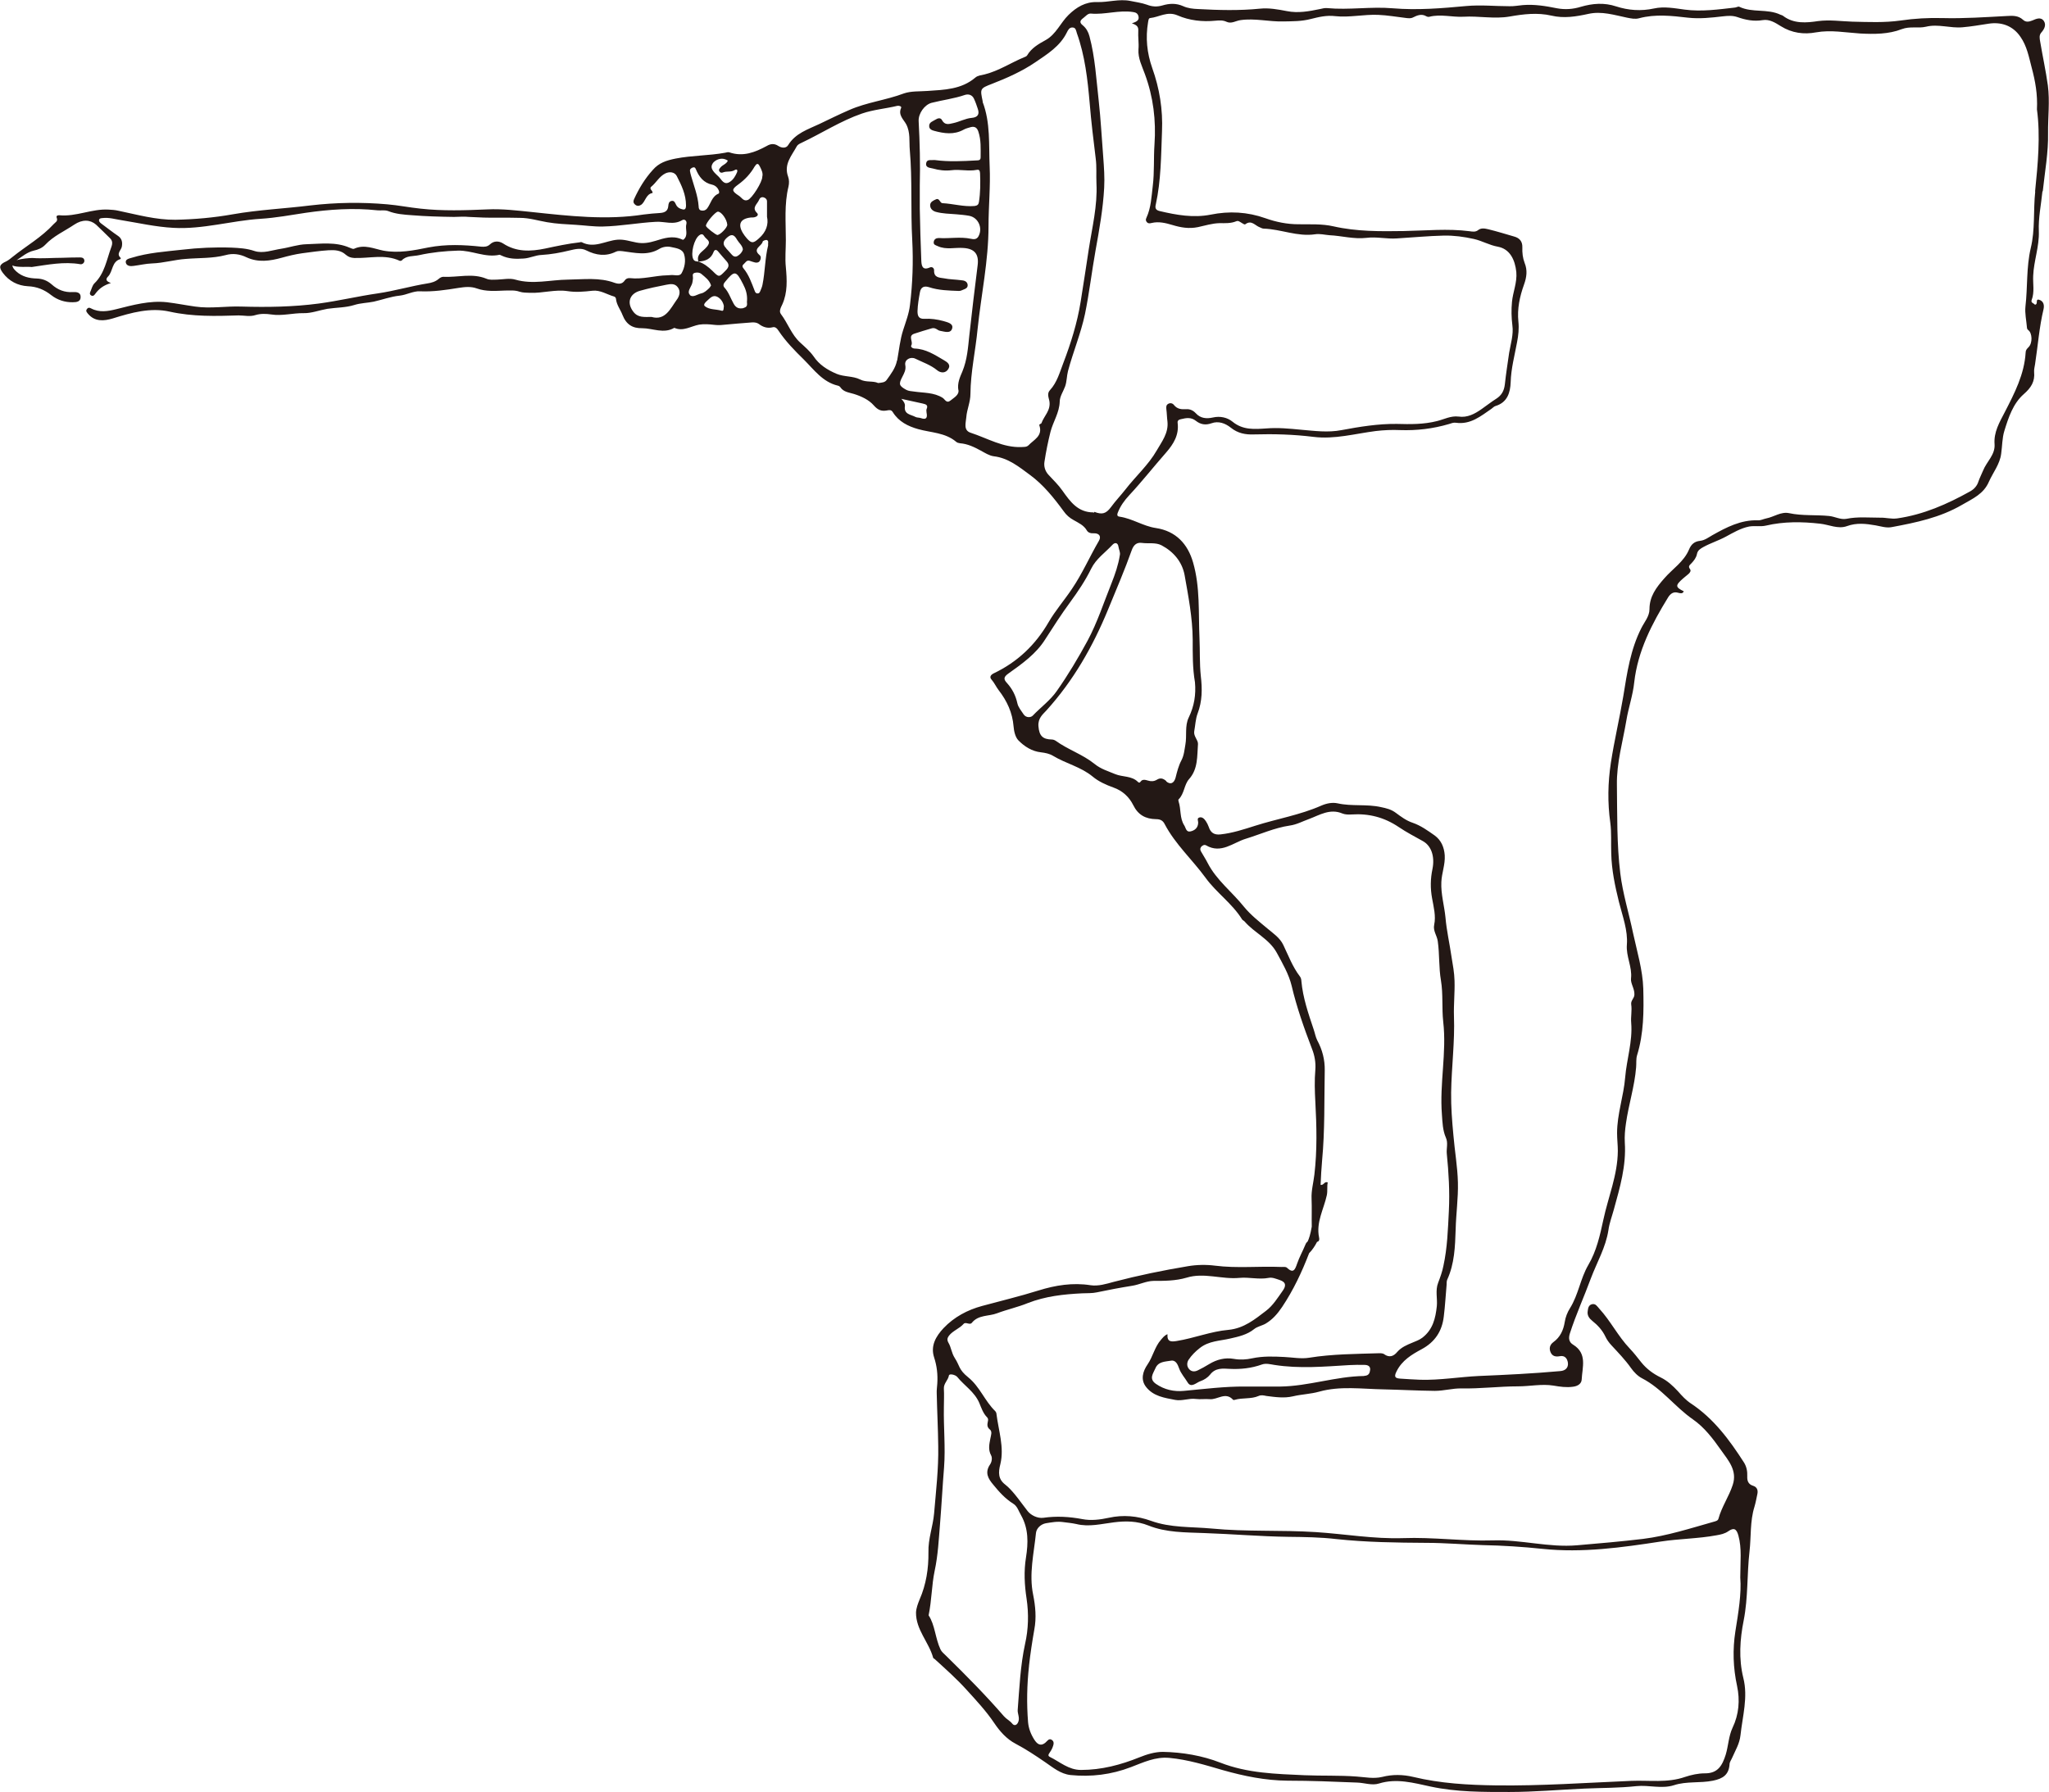 <?xml version="1.0" encoding="UTF-8"?>
<svg id="_レイヤー_2" data-name="レイヤー_2" xmlns="http://www.w3.org/2000/svg" viewBox="0 0 108.78 95.15">
  <defs>
    <style>
      .cls-1 {
        fill: #231815;
        fill-rule: evenodd;
      }
    </style>
  </defs>
  <g id="_レイヤー_1-2" data-name="レイヤー_1">
    <path class="cls-1" d="M108.45,10.15c.11-1.03.3-2.06.28-3.08-.01-.84.1-1.68-.01-2.53-.11-.79-.28-1.56-.41-2.34-.03-.17-.06-.33.06-.47.17-.19.27-.41.14-.61-.16-.24-.41-.12-.62-.03-.18.07-.34.1-.49-.04-.25-.23-.55-.22-.86-.2-1.14.06-2.27.14-3.41.11-.74-.02-1.49.02-2.23.13-.85.12-1.71.08-2.57.06-.6-.02-1.19-.11-1.81-.03-.6.09-1.29.16-1.86-.28-.04-.03-.09-.04-.14-.06-.69-.33-1.49-.09-2.18-.42-.05-.03-.15.03-.22.04-.89.1-1.78.23-2.68.11-.53-.07-1.09-.18-1.63-.06-.69.15-1.36.1-2.01-.11-.63-.21-1.25-.16-1.87.02-.42.13-.84.16-1.27.08-.59-.12-1.2-.22-1.81-.17-.24.02-.48.07-.72.06-.76,0-1.51-.08-2.29-.01-1.29.12-2.59.23-3.9.12-1.16-.1-2.32.1-3.49-.01-.12-.01-.25.02-.37.05-.58.12-1.16.23-1.76.11-.47-.09-.95-.18-1.43-.13-1.1.11-2.2.08-3.29.02-.26-.01-.54-.04-.78-.15-.38-.17-.74-.15-1.11-.04-.28.08-.54.07-.82-.04-.28-.1-.59-.14-.88-.2-.6-.12-1.18.08-1.77.06-.61-.02-1.09.27-1.51.68-.43.42-.66,1.03-1.22,1.34-.38.21-.75.42-.98.81-.03.05-.1.08-.16.1-.7.29-1.34.72-2.09.91-.17.04-.38.06-.5.17-.74.63-1.65.65-2.55.71-.42.03-.86,0-1.24.13-.95.36-1.97.47-2.9.88-.53.23-1.06.49-1.58.74-.61.29-1.28.49-1.67,1.13-.11.18-.35.15-.52.04-.21-.14-.41-.12-.61,0-.63.34-1.26.59-1.99.34-.06-.02-.15,0-.22.02-.87.16-1.76.14-2.63.31-.5.1-.89.23-1.21.6-.42.46-.74.99-1,1.56-.05.11-.04.2.05.28.1.09.21.09.32.02.24-.16.25-.56.6-.63.04,0,0-.09-.03-.13-.06-.06-.1-.14-.03-.2.27-.22.43-.55.75-.71.23-.11.49-.08.61.14.25.49.49.98.49,1.56,0,.27-.13.23-.28.18-.11-.04-.2-.11-.25-.22-.05-.1-.09-.23-.24-.2-.14.03-.16.15-.17.26-.02.28-.19.36-.43.38-.29.02-.58.04-.87.08-1.99.31-3.96.08-5.94-.13-.79-.08-1.58-.18-2.38-.14-1.17.05-2.36.09-3.53-.04-.59-.06-1.18-.18-1.77-.23-1.36-.12-2.72-.1-4.09.06-1.37.17-2.75.23-4.11.47-1.01.18-2.03.27-3.05.29-1.03.01-2.02-.27-3.03-.48-.17-.04-.34-.05-.52-.06-.89-.05-1.72.39-2.62.3-.07,0-.17.02-.13.13.08.19-.07.24-.16.34-.64.7-1.46,1.16-2.18,1.74-.11.09-.22.18-.34.24-.36.16-.41.3-.18.61.33.44.79.68,1.33.71.48.02.87.18,1.25.48.32.25.72.38,1.14.37.2,0,.42-.03.41-.29,0-.23-.21-.26-.4-.25-.45.03-.82-.12-1.14-.41-.23-.2-.48-.3-.79-.31-.39-.01-.77-.09-1.09-.38-.13-.12-.2-.22-.2-.32.19.13.89.06,1.02.09.85-.12,1.71-.3,2.58-.15.09.02.21-.05.22-.17,0-.15-.11-.19-.23-.19-.32,0-.63.01-.95.02-.53,0-1.06.05-1.58.01-.15,0-.57.03-.84.12.29-.19.56-.43.91-.51.23-.05.45-.14.61-.31.44-.47,1.02-.72,1.54-1.07.43-.29.85-.27,1.16,0,.25.23.48.47.73.71.15.14.15.29.08.48-.25.67-.35,1.4-.9,1.93-.1.1-.14.27-.2.41-.04.08-.07.17.03.23.11.06.17-.02.22-.09.19-.26.43-.45.83-.57-.26-.09-.3-.2-.15-.35.26-.27.19-.79.65-.92.01,0,.03-.05.02-.06-.26-.23.03-.41.06-.61.04-.23,0-.42-.2-.56-.31-.21-.61-.45-.91-.67-.06-.05-.12-.11-.1-.19.03-.09.12-.08.19-.09.34-.04.65.06.98.11.92.15,1.84.36,2.77.41,1.56.09,3.08-.38,4.63-.48.81-.05,1.61-.2,2.41-.32,1.25-.18,2.53-.27,3.8-.13.19.02.38-.03.57.04.4.16.84.19,1.26.22.74.06,1.49.08,2.23.09.26,0,.53-.03.79,0,.53.03,1.05.05,1.58.04.38,0,.76,0,1.13.01.5,0,.97.15,1.44.23.51.09,1.03.11,1.53.14.48.03.95.1,1.43.09.95-.02,1.88-.2,2.82-.25.46-.03.94.19,1.4-.09.13-.08.26.05.22.2-.08.28.13.61-.16.84-.02.01-.07-.01-.11-.03-.47-.2-.92-.05-1.37.09-.33.1-.65.16-1.01.09-.33-.06-.66-.18-1.01-.15-.63.05-1.24.48-1.9.13-.03-.01-.07,0-.11.01-.62.07-1.22.2-1.83.33-.77.16-1.53.19-2.23-.27-.22-.14-.49-.15-.7.05-.14.13-.29.13-.46.12-.93-.1-1.86-.14-2.8.04-.79.16-1.58.32-2.4.17-.5-.1-1.01-.35-1.55-.1-.06.03-.17-.03-.25-.06-.74-.32-1.52-.2-2.28-.18-.45.01-.89.17-1.34.24-.47.07-.96.27-1.42.12-.41-.14-.81-.16-1.22-.18-.88-.03-1.76.01-2.61.11-.9.1-1.82.16-2.69.43-.14.04-.35.08-.31.26.04.18.25.2.42.17.32-.04.65-.12.97-.13.61-.02,1.2-.2,1.8-.24.7-.06,1.41-.02,2.1-.2.39-.11.76-.06,1.13.12.61.28,1.23.19,1.85.02.36-.1.73-.19,1.09-.24.46-.06.93-.13,1.4-.16.34-.02.66,0,.92.24.13.11.26.16.44.17.81.03,1.63-.22,2.42.15.03.01.09,0,.11-.02.25-.27.61-.21.92-.28.68-.15,1.36-.22,2.06-.24.75-.02,1.45.39,2.21.22.03,0,.07.03.1.04.38.18.76.19,1.18.16.33-.02.63-.18.95-.19.51-.03,1-.12,1.49-.24.29-.07.61-.15.89,0,.52.26,1.03.33,1.56.07.12-.06.23-.04.36-.03.65.08,1.31.26,1.95-.12.18-.11.42-.15.63-.1.27.06.6.09.69.39.1.33.03.7-.13.99-.11.21-.4.08-.6.11-.05,0-.1.01-.15.01-.67.01-1.32.23-2,.15-.11-.01-.21.03-.27.12-.14.21-.33.2-.54.13-.81-.3-1.66-.18-2.49-.17-.93.01-1.84.27-2.78,0-.3-.09-.65-.01-.98,0-.19,0-.38.03-.56-.05-.75-.31-1.53-.06-2.29-.1-.08,0-.17.05-.24.11-.17.15-.39.21-.59.24-.88.14-1.75.4-2.64.53-1.05.15-2.09.4-3.14.54-1.36.18-2.73.2-4.1.16-.82-.03-1.64.12-2.46,0-.5-.07-1-.17-1.5-.23-.92-.1-1.81.15-2.69.37-.44.11-.89.19-1.33-.04-.09-.05-.16-.06-.23.04-.07.1,0,.16.05.23.37.45.86.4,1.33.26.99-.31,2-.59,3.02-.36,1.22.27,2.43.24,3.66.2.3,0,.6.08.9-.02.27-.08.56-.07.83-.03.58.09,1.15-.08,1.73-.07.4.01.84-.16,1.25-.23.47-.07.97-.06,1.42-.2.34-.11.7-.11,1.04-.18.45-.1.9-.27,1.38-.32.37-.04.72-.25,1.08-.23.69.03,1.36-.07,2.04-.18.33-.05.65-.09.98.03.48.17.98.13,1.47.11.27,0,.54-.03.79.06.19.06.37.05.55.06.67.03,1.33-.19,2-.09.44.07.88.03,1.32-.02.42-.05.77.2,1.16.31.04.01.09.07.09.11.03.33.24.58.35.87.2.51.54.71,1.04.7.57,0,1.14.31,1.71-.02.47.21.88-.09,1.32-.17.26-.04.53-.02.79.01.17.02.33.02.49,0,.52-.05,1.03-.09,1.55-.13.11,0,.23.01.33.08.22.17.46.25.74.18.14-.04.24.07.31.18.38.57.86,1.06,1.35,1.54.54.54,1,1.19,1.8,1.38.05.01.1.04.13.08.17.26.46.28.72.36.39.12.8.31,1.06.61.21.24.4.32.68.27.12-.02.24-.06.33.09.31.5.81.75,1.35.9.68.19,1.43.18,2.01.67.05.05.14.07.21.08.4.03.75.2,1.1.39.22.12.45.27.69.3.77.09,1.35.57,1.92.99.71.52,1.27,1.22,1.79,1.93.14.2.31.35.53.47.26.15.54.27.7.55.07.12.21.16.37.15.28-.01.41.16.27.4-.49.84-.88,1.74-1.43,2.55-.4.6-.88,1.15-1.24,1.77-.7,1.21-1.66,2.12-2.92,2.72-.16.08-.23.2-.11.33.15.17.24.38.37.55.45.58.74,1.2.8,1.94.02.25.09.56.25.73.32.33.73.59,1.2.64.24.03.45.07.65.19.68.41,1.47.58,2.1,1.1.31.26.71.44,1.1.58.49.17.84.51,1.05.93.26.53.66.74,1.21.75.21,0,.36.06.46.26.56,1.07,1.47,1.89,2.17,2.85.57.79,1.41,1.36,1.94,2.21.03.05.1.07.14.12.52.6,1.3.92,1.7,1.65.31.57.64,1.14.79,1.75.27,1.15.66,2.25,1.08,3.35.14.35.21.73.18,1.12-.05.57-.03,1.14,0,1.7.07,1.29.1,2.58-.05,3.86-.05.43-.17.86-.15,1.28.02.5,0,1,.01,1.49-.07.41-.15.65-.22.79-.05.04-.09.09-.12.17-.14.34-.32.66-.44,1.01-.11.32-.2.53-.54.21-.06-.06-.19-.04-.3-.04-1.17-.05-2.35.08-3.52-.07-.47-.06-.97-.05-1.44.03-1.32.22-2.63.49-3.93.83-.4.11-.82.24-1.23.18-.95-.15-1.87,0-2.77.28-.99.31-2,.55-2.99.82-.78.21-1.49.59-2.05,1.18-.4.43-.7.93-.5,1.55.15.46.2.91.17,1.39-.01.18-.04.35-.03.53.02.94.07,1.87.08,2.81.02,1.19-.12,2.37-.22,3.56-.06.69-.32,1.34-.3,2.06.01.86-.12,1.71-.47,2.51-.09.22-.18.46-.19.69-.01.91.68,1.57.91,2.4,0,.03.06.05.08.07.58.53,1.18,1.06,1.7,1.64.51.56,1.04,1.13,1.47,1.77.29.43.65.84,1.13,1.09.55.29,1.06.63,1.57.98.41.28.81.62,1.34.68,1.1.11,2.17-.02,3.21-.42.66-.25,1.29-.56,2.04-.49.98.09,1.91.38,2.84.65,1.13.32,2.26.55,3.44.56,1.23,0,2.45.05,3.68.1.39.01.8.17,1.17.05.94-.29,1.84-.03,2.73.16,1.39.3,2.8.29,4.19.29,1.32,0,2.65-.12,3.98-.18.92-.04,1.84-.03,2.76-.13.67-.07,1.34.16,2-.05.67-.22,1.38-.1,2.07-.24.54-.11.84-.32.88-.87,0-.12.09-.23.14-.35.17-.39.39-.74.44-1.19.11-1.02.41-2.03.15-3.05-.25-1.02-.18-2.05.02-3.05.24-1.22.17-2.45.31-3.67.09-.78.02-1.59.26-2.36.07-.23.11-.47.16-.7.04-.21-.04-.36-.23-.42-.26-.08-.32-.27-.31-.5.01-.26-.03-.5-.17-.73-.77-1.2-1.61-2.34-2.82-3.14-.26-.17-.48-.41-.69-.65-.27-.29-.56-.56-.91-.73-.41-.2-.76-.46-1.04-.81-.2-.25-.39-.5-.61-.73-.62-.65-1.02-1.47-1.62-2.12-.11-.12-.19-.28-.39-.23-.18.05-.2.21-.22.36-.04.23.08.39.24.52.29.23.54.5.7.84.08.17.19.32.32.46.36.39.73.77,1.04,1.21.15.21.35.42.58.54,1.05.54,1.75,1.52,2.7,2.18.62.43,1.07,1.03,1.5,1.64.39.55.87,1.08.62,1.84-.2.62-.59,1.17-.76,1.8-.03.11-.15.13-.25.16-1.24.35-2.47.75-3.75.91-1.17.14-2.34.24-3.51.34-1.5.13-2.96-.31-4.46-.26-1.59.05-3.18-.18-4.78-.12-1.55.05-3.08-.22-4.62-.32-1.85-.12-3.69-.01-5.54-.19-1.08-.1-2.17-.03-3.22-.41-.72-.26-1.47-.33-2.24-.16-.46.1-.94.16-1.4.07-.69-.13-1.37-.17-2.07-.07-.31.04-.65-.13-.83-.35-.23-.29-.45-.61-.69-.9-.16-.19-.31-.36-.5-.51-.38-.29-.38-.64-.26-1.1.21-.89-.1-1.77-.21-2.66,0-.05-.03-.1-.06-.14-.56-.54-.82-1.3-1.44-1.8-.52-.42-.44-.61-.71-1.02-.18-.28-.19-.57-.34-.82-.09-.16-.05-.26.03-.37.21-.27.55-.37.78-.63.11-.12.32.08.43-.05.35-.44.9-.34,1.34-.51.53-.2,1.12-.33,1.63-.54.95-.37,1.9-.47,2.89-.52.26-.01.55,0,.77-.05.62-.13,1.25-.25,1.88-.35.39-.06.74-.25,1.13-.26.59,0,1.18,0,1.76-.17.93-.29,1.87.1,2.81.01.51-.05,1.03.1,1.55,0,.2-.04.39.05.58.11.37.12.34.33.17.57-.27.38-.52.79-.89,1.07-.59.45-1.17.93-1.99,1.01-.93.08-1.82.44-2.74.59-.3.05-.53.06-.5-.36-.17.07-.25.19-.34.29-.34.38-.43.9-.72,1.32-.24.35-.39.8-.07,1.2.39.49.97.57,1.54.68.37.07.73-.1,1.1-.05.23.03.48-.01.72.01.42.05.85-.42,1.26.04.01.01.05,0,.07,0,.42-.13.87-.03,1.28-.21.13-.06.27-.03.41,0,.47.06.94.13,1.41.02.46-.11.94-.12,1.4-.25,1.11-.31,2.26-.14,3.4-.12.91.02,1.82.07,2.73.08.49,0,.95-.14,1.42-.13,1,.02,2-.11,3-.11.63,0,1.26-.14,1.88-.04.35.06.69.11,1.04.06.25-.03.45-.16.46-.38.03-.65.31-1.38-.45-1.85-.22-.13-.26-.33-.18-.59.32-1,.76-1.96,1.12-2.94.32-.85.79-1.64.93-2.56.05-.37.19-.73.29-1.1.32-1.16.66-2.31.58-3.54-.02-.34.01-.68.06-1.02.14-1,.46-1.97.54-2.98.02-.21-.01-.44.05-.64.36-1.16.36-2.36.33-3.54-.03-.99-.33-1.97-.54-2.94-.22-1.06-.55-2.11-.68-3.18-.19-1.55-.16-3.13-.18-4.7-.02-1.17.31-2.28.5-3.41.11-.68.35-1.35.42-2.04.19-1.67.94-3.11,1.8-4.51.12-.19.28-.32.54-.24.09.02.23.07.29-.08-.45-.22-.46-.31-.04-.68.1-.08.2-.16.29-.24.08-.07.15-.17.08-.26-.12-.16,0-.22.08-.31.13-.14.25-.29.29-.49.04-.2.18-.28.34-.37.38-.21.8-.34,1.19-.55.39-.21.79-.45,1.24-.54.3-.05.6.02.9-.05.94-.22,1.9-.21,2.87-.1.47.05.95.3,1.42.13.52-.19,1.01-.13,1.53-.04.28.05.57.15.86.09,1.28-.24,2.55-.5,3.72-1.18.59-.34,1.15-.58,1.43-1.23.22-.49.58-.93.65-1.48.06-.41.05-.83.17-1.22.22-.71.46-1.45,1.03-1.95.39-.34.6-.67.55-1.18-.01-.13.03-.28.05-.41.15-.97.22-1.96.45-2.92.05-.22,0-.43-.23-.5-.23-.07-.03.25-.23.26-.05-.08-.23-.09-.17-.25.16-.42.06-.85.08-1.28.03-.79.33-1.56.3-2.37-.03-.71.12-1.4.19-2.11ZM35.94,15.9c-.35.49-.62,1.14-1.35.93-.4,0-.72.05-.97-.28-.37-.49-.18-.96.36-1.11.46-.13.93-.23,1.4-.32.21-.04.44-.08.6.13.17.22.09.46-.03.64ZM40.72,10.69c0,.24,0,.48,0,.82.09.4-.04.81-.43,1.15-.29.26-.39.28-.64,0-.08-.09-.16-.2-.22-.3-.27-.46-.12-.75.43-.81.07,0,.15,0,.22-.02.11-.03.21-.12.11-.22-.3-.29.02-.47.11-.7.04-.1.12-.16.24-.13.1.03.18.1.18.22ZM37.58,13.04c-.1.13-.22.24-.35.35-.15.14-.22.3-.15.5,0,0,0,0,0,0,0,0,0,0,0,0,.36-.02.66-.13.8-.5.06-.16.16-.14.25-.03.15.17.29.35.44.51.16.18.13.32-.04.49-.36.37-.35.38-.71.02-.22-.21-.46-.4-.75-.49,0,0,0,0,0,0,0,0,0,0,0,0-.1-.01-.2-.01-.26-.12-.16-.29.04-1.09.32-1.28.11-.08.19-.06.25.04.08.16.38.25.2.5ZM37.48,11.99c-.02-.14.49-.74.63-.75.18-.01.48.4.5.69.01.15-.36.53-.52.55-.08,0-.59-.39-.61-.48ZM38.56,13.19c-.24-.23-.15-.42.07-.6.25-.21.38-.07.5.14.1.17.28.3.31.51-.04.16-.15.27-.28.35-.13.08-.24.02-.33-.09-.09-.1-.18-.21-.28-.31ZM40.07,8.84c.13-.23.21-.12.27,0,.09.18.18.36.13.54.01.28-.55,1.16-.77,1.24-.23.09-.33-.14-.48-.23-.38-.25-.39-.33-.03-.59.36-.26.66-.58.88-.97ZM37.83,8.68c.14-.19.48-.37.81-.15-.07.18-.27.22-.38.35-.06.07-.13.14-.06.23.05.08.13.07.2.04.19-.07.4,0,.59-.11.14-.09.19,0,.13.13-.08.18-.19.37-.36.48-.32.22-.45-.11-.6-.26-.19-.19-.52-.43-.32-.71ZM36.77,8.9c.09-.04.14,0,.17.08.17.41.41.73.88.83.16.04.31.17.36.37,0,.03,0,.09-.03.1-.36.15-.41.53-.61.79-.08.1-.18.13-.3.11-.13-.02-.15-.13-.15-.23-.04-.56-.25-1.08-.4-1.61-.02-.08-.05-.17-.06-.26-.01-.11.07-.15.15-.19ZM36.63,15.66c-.17-.17.04-.39.11-.59.03-.09.04-.2.05-.29.01-.1-.07-.24.09-.29.12-.03.25-.03.36.06.2.17.42.32.51.61-.04.05-.06.11-.11.15-.12.11-.24.23-.41.27-.2.04-.44.24-.6.09ZM38.31,16.5c-.3-.09-.64-.04-.89-.24-.1-.08.03-.21.11-.28.16-.14.31-.34.55-.22.19.1.31.28.35.49-.02.11.01.29-.12.25ZM39.48,16.36c-.24.05-.4,0-.53-.23-.16-.28-.26-.61-.49-.86-.09-.1-.05-.21.04-.31.5-.61.58-.6.95.13.14.27.23.53.21.88-.03.11.09.32-.18.38ZM40.78,13.03c-.17.68-.16,1.4-.3,2.09-.02.11-.07.22-.11.32-.03.07-.06.15-.16.14-.09,0-.12-.07-.15-.15-.16-.41-.3-.83-.59-1.18-.07-.08-.07-.16.02-.23.09-.08.15-.22.31-.17.1.03.19.07.29.09.1.02.21,0,.26-.11.05-.09.06-.21-.02-.28-.41-.34.12-.48.16-.72,0-.04.17-.11.23-.08.11.05.04.18.06.28ZM54.63,88.45c.07-.64.17-1.28.28-1.91.12-.63.06-1.25-.06-1.85-.23-1.11.04-2.2.15-3.29.03-.25.26-.46.52-.51.31-.05.62-.11.94-.06.23.03.45.05.68.1.68.17,1.34-.01,2-.09.63-.08,1.23-.07,1.83.17.95.38,1.95.36,2.95.4,1.49.05,2.98.18,4.47.2.86.01,1.71.02,2.56.12,1.59.17,3.18.19,4.77.2,1,0,2,.09,3,.12,1.06.02,2.12.09,3.18.2,2.11.22,4.19-.07,6.27-.39.98-.15,1.98-.15,2.95-.33.23-.04.44-.08.64-.22.29-.2.43-.13.53.23.19.69.1,1.38.1,2.23.07.86-.1,1.86-.26,2.86-.15.97-.12,1.93.09,2.9.16.75.1,1.51-.24,2.22-.21.45-.22.95-.36,1.42-.18.57-.41,1.01-1.12,1-.34,0-.71.08-1.04.19-.94.33-1.91.17-2.86.21-2.39.1-4.77.27-7.16.24-1.48-.02-2.96-.1-4.41-.45-.55-.13-1.1-.14-1.65,0-.46.11-.91.01-1.36-.02-.92-.07-1.85-.03-2.77-.07-1.51-.07-3.01-.1-4.47-.67-.95-.37-2-.55-3.04-.57-.43,0-.85.13-1.25.29-.99.4-2.01.67-3.1.67-.66,0-1.12-.43-1.65-.69-.12-.06-.08-.13-.02-.22.06-.08.11-.17.15-.26.05-.14.13-.31-.02-.42-.16-.12-.25.06-.35.14-.28.23-.46.04-.59-.16-.18-.28-.3-.59-.33-.92-.08-1-.06-2,.05-2.99ZM50.38,73.04c.02-.11.34-.04.44.08.38.47.91.78,1.17,1.38.1.24.2.55.41.76.08.08.06.16.04.25-.03.15-.04.28.11.4.14.11.06.31.03.47-.06.31-.13.6.04.91.07.14.03.35-.06.48-.29.43-.1.75.17,1.07.31.38.63.74,1.06,1.01.22.13.29.4.42.62.4.71.38,1.47.26,2.23-.12.74-.08,1.47.03,2.19.12.81.1,1.62-.08,2.41-.25,1.15-.3,2.33-.39,3.49-.02.2.11.4.04.62-.07.22-.23.25-.33.12-.13-.16-.31-.24-.44-.39-.97-1.12-2.01-2.17-3.07-3.21-.11-.11-.24-.21-.3-.34-.28-.6-.29-1.3-.63-1.81.17-.83.16-1.6.32-2.36.18-.83.22-1.7.29-2.55.08-.98.13-1.97.21-2.95.08-1.06-.03-2.12-.01-3.18,0-.33.02-.66,0-.99-.02-.29.23-.45.27-.72ZM47.62,19.15c-.08.4-.32.71-.55,1.03-.09.13-.26.14-.45.16-.28-.13-.63-.02-.96-.19-.38-.19-.84-.13-1.25-.3-.49-.21-.92-.48-1.22-.93-.2-.28-.46-.5-.71-.73-.46-.42-.65-1.02-1.02-1.51-.12-.15,0-.36.07-.51.29-.64.25-1.32.19-1.98-.05-.48,0-.96,0-1.44,0-.95-.09-1.9.14-2.84.04-.17.04-.37-.02-.53-.24-.66.19-1.11.46-1.61.04-.08.15-.14.24-.18,1.08-.51,2.09-1.17,3.22-1.56.61-.21,1.26-.26,1.88-.41.09-.02.24.03.2.11-.17.38.13.61.27.87.23.44.15.91.19,1.36.14,1.59.04,3.2.13,4.79.06,1.16.02,2.3-.12,3.44-.05.46-.22.89-.36,1.33-.17.52-.22,1.08-.32,1.62ZM49.19,21.91c.06.3-.03.39-.31.29-.1-.03-.21-.02-.28-.06-.24-.13-.62-.13-.56-.57.02-.14-.08-.28-.19-.39.38.08.76.17,1.14.25.17.04.3.08.2.3-.02.05,0,.12,0,.18ZM50.88,20.69c.06.28-.23.42-.42.58-.21.17-.29-.06-.41-.14-.47-.3-1.02-.26-1.54-.34-.14-.02-.27-.02-.4-.09-.38-.21-.41-.3-.21-.68.1-.2.21-.38.16-.64-.05-.28.28-.46.54-.33.39.19.81.33,1.15.61.18.15.45.18.6-.07.14-.24-.08-.37-.25-.47-.48-.28-.95-.59-1.53-.61-.11,0-.24-.08-.19-.17.12-.2-.2-.5.16-.62.3-.1.6-.19.91-.28.09-.03.17-.02.26.03.07.04.13.09.21.1.23.04.55.16.63-.13.07-.26-.23-.32-.46-.39-.33-.09-.68-.14-1.01-.12-.34.02-.37-.2-.37-.41.01-.34.07-.68.13-1.01.05-.27.23-.34.48-.26.51.17,1.05.18,1.59.2.05,0,.1-.01.14-.03.14-.07.35-.09.32-.31-.03-.18-.2-.22-.35-.23-.3-.04-.61-.04-.9-.1-.25-.04-.55-.03-.53-.43,0-.11-.1-.2-.22-.15-.42.19-.45-.12-.46-.38-.04-.91-.06-1.82-.08-2.73,0-.42,0-.84,0-1.25.03-1.14,0-2.28-.06-3.41-.02-.4.31-.87.69-.97.59-.15,1.19-.22,1.77-.42.19-.06.39,0,.48.21.08.17.14.35.2.53.1.29,0,.45-.32.48-.35.03-.65.21-.99.28-.22.05-.44.12-.59-.16-.07-.14-.22-.11-.34-.03-.14.09-.36.14-.34.36,0,.14.14.21.27.24.52.14,1.04.22,1.55-.06.12-.07.26-.1.39-.14.21-.05.33.03.4.24.15.45.12.9.12,1.36,0,.15-.08.17-.23.17-.73.04-1.46.08-2.2-.02-.01,0-.03,0-.04,0-.15.02-.38-.06-.42.16-.05.26.22.25.36.29.31.09.65.13.98.09.45-.06.9.07,1.35-.02.15-.03.16.08.17.19.02.51.02,1.01-.06,1.52-.02.13-.08.19-.23.21-.58.05-1.13-.12-1.7-.15-.15,0-.16-.3-.36-.2-.13.06-.3.13-.3.31,0,.18.13.3.3.35.36.1.73.1,1.09.13.23.02.46.04.68.08.49.09.74.66.49,1.1-.1.17-.26.15-.4.12-.57-.12-1.14,0-1.7-.04-.14,0-.25.06-.27.21-.02.15.1.17.21.22.45.21.92.06,1.38.1.59.04.82.34.74.93-.16,1.24-.3,2.47-.44,3.71-.07.65-.11,1.29-.37,1.92-.12.28-.28.62-.21,1ZM54.61,23.64c-.11.11-.24.09-.38.1-.98.04-1.81-.47-2.7-.76-.4-.13-.25-.54-.23-.82.03-.42.22-.8.22-1.25.01-1.15.27-2.29.38-3.44.19-1.82.58-3.62.58-5.46,0-1.06.11-2.12.06-3.18-.05-1.14.05-2.31-.37-3.41,0-.01,0-.02,0-.04-.14-.67-.15-.68.5-.93.8-.31,1.6-.67,2.29-1.14.63-.43,1.32-.85,1.68-1.59.06-.12.13-.27.3-.26.18,0,.19.18.23.3.43,1.2.57,2.45.68,3.71.08.98.2,1.97.32,2.94.06.45.02.89.04,1.33.06,1.19-.23,2.34-.41,3.51-.14.92-.28,1.85-.43,2.78-.18,1.12-.52,2.2-.92,3.25-.19.49-.33,1.03-.71,1.44-.17.18-.06.41-.03.57.09.5-.28.79-.42,1.18-.01.04-.14.05-.11.12.19.57-.3.76-.58,1.06ZM58.08,27.23s-.02-.02-.03-.02c-.83,0-1.23-.57-1.65-1.16-.21-.3-.48-.56-.73-.83-.19-.2-.26-.46-.22-.7.08-.53.19-1.07.32-1.59.14-.54.47-1.01.49-1.6,0-.28.19-.54.29-.82.09-.26.08-.54.15-.81.27-1.01.68-1.99.9-3.02.23-1.12.36-2.25.56-3.37.2-1.11.4-2.22.46-3.34.03-.54-.01-1.09-.05-1.63-.08-1-.13-2-.24-2.99-.13-1.14-.19-2.3-.49-3.42-.06-.23-.17-.43-.35-.58-.22-.17-.13-.28.03-.4.12-.09.23-.24.39-.23.75.07,1.49-.2,2.25-.08.14.02.24.07.28.22.05.21-.08.29-.35.38.28.09.35.19.34.39-.02.33.04.66.01.99-.03.48.19.89.34,1.31.45,1.22.6,2.46.51,3.75-.05.73,0,1.46-.09,2.19-.07.58-.09,1.16-.34,1.7-.05.1-.03.17.04.24.07.07.15.05.24.03.38-.09.74,0,1.11.11.43.13.87.21,1.35.11.37-.08.75-.2,1.14-.21.3,0,.6.02.89-.1.11-.05.19.03.28.08.06.04.17.11.2.08.33-.25.52.07.77.16.07.03.14.07.21.07.92.03,1.79.44,2.73.3.25-.04.5.03.76.05.65.03,1.29.22,1.97.14.53-.07,1.08.07,1.61.03.83-.05,1.66-.13,2.49-.15.54-.01,1.06.06,1.6.18.44.1.82.33,1.27.41.64.12.91.69.98,1.34.05.57-.18,1.06-.23,1.59-.04.42-.03.83.02,1.24.07.5-.09.98-.17,1.46-.08.56-.17,1.13-.23,1.69-.04.33-.17.57-.45.75-.27.17-.52.37-.78.55-.37.26-.76.47-1.23.4-.41-.05-.77.15-1.14.24-.71.18-1.42.17-2.14.15-.99-.01-1.97.15-2.93.33-.73.14-1.43.04-2.14-.02-.62-.06-1.23-.12-1.85-.07-.62.04-1.24.1-1.8-.36-.27-.22-.65-.31-1.04-.22-.32.07-.65.06-.91-.23-.13-.14-.31-.23-.51-.21-.25.01-.47,0-.65-.23-.07-.09-.2-.12-.31-.05-.1.06-.1.16-.09.27.03.22.03.45.06.67.06.61-.3,1.06-.57,1.53-.44.77-1.12,1.37-1.66,2.07-.25.32-.53.61-.77.94-.26.35-.47.41-.88.25ZM54.34,37.93c-.12-.19-.28-.36-.33-.59-.09-.41-.27-.76-.55-1.07-.19-.2-.18-.32.07-.5.73-.52,1.48-1.05,1.96-1.82.43-.67.86-1.34,1.33-1.98.41-.56.8-1.14,1.11-1.77.26-.53.74-.85,1.13-1.27.13-.14.29-.12.32.11.02.15.11.29.07.45-.08.51-.25,1-.44,1.48-.41,1.02-.75,2.08-1.27,3.05-.5.92-1.04,1.83-1.64,2.68-.34.49-.85.86-1.27,1.3-.1.11-.36.13-.49-.07ZM61.92,41.48c-.17-.15-.32-.19-.51-.07-.15.09-.31.09-.47.04-.13-.04-.29-.08-.38.05-.06.09-.11.06-.15.02-.33-.33-.81-.25-1.2-.41-.38-.16-.77-.27-1.11-.55-.62-.5-1.4-.75-2.05-1.22-.06-.04-.14-.07-.21-.07-.47-.01-.67-.18-.71-.71-.03-.43.24-.63.42-.83,1.44-1.59,2.47-3.4,3.28-5.37.43-1.05.88-2.09,1.26-3.16.09-.24.24-.41.53-.37.35.05.73-.04,1.05.13.64.34,1.09.88,1.22,1.58.2,1.13.42,2.26.43,3.42,0,.76-.01,1.52.12,2.27.06.66-.04,1.27-.33,1.87-.22.45-.09.97-.18,1.45-.05.28-.07.56-.21.83-.15.28-.23.6-.31.92-.08.29-.27.39-.5.19ZM72.41,73.07c-1.5.02-2.94.54-4.44.56-.62,0-1.24,0-1.86,0-1.09-.01-2.17.13-3.26.23-.52.05-1.03-.06-1.48-.37-.39-.27-.15-.55-.03-.83.15-.36.51-.35.8-.4.28-.06.38.19.46.41.1.28.3.49.45.74.19.32.47,0,.69-.07.18-.06.38-.19.5-.34.28-.37.67-.33,1.03-.31.59.03,1.16-.03,1.72-.23.22-.08.46-.01.66.02,1.33.21,2.66.09,3.99.01.27-.01.53-.02.8-.01.16,0,.32.06.3.26-.02.17-.07.31-.3.32ZM73.5,71.92c-.06-.05-.17-.06-.26-.06-1.25.04-2.5.04-3.74.24-.43.07-.88-.02-1.32-.04-.57-.03-1.13-.05-1.7.07-.32.07-.64.09-.98.03-.46-.08-.9.03-1.31.28-.19.12-.4.23-.6.33-.18.09-.36.07-.48-.09-.11-.14-.1-.33-.01-.47.16-.24.36-.44.59-.62.49-.39,1.07-.38,1.62-.51.44-.1.9-.2,1.27-.5.17-.14.42-.18.61-.29.37-.22.63-.52.88-.89.6-.9,1.05-1.86,1.43-2.85,0,0,0,0,0,0,.18-.18.33-.42.42-.6.09-.02.14-.09.11-.23-.17-.81.25-1.51.41-2.25.05-.24,0-.46.05-.68-.19-.07-.2.16-.38.13.02-.43.04-.87.08-1.3.15-1.59.11-3.18.14-4.78.01-.57-.13-1.1-.4-1.6-.09-.18-.12-.38-.19-.58-.28-.84-.57-1.67-.65-2.56,0-.08-.03-.19-.08-.25-.39-.51-.61-1.11-.88-1.67-.18-.38-.53-.61-.84-.87-.44-.37-.88-.71-1.25-1.16-.63-.79-1.46-1.41-1.93-2.33-.1-.2-.23-.39-.34-.59-.05-.08-.07-.16-.01-.25.07-.09.18-.14.27-.09.8.47,1.44-.15,2.11-.35.78-.24,1.52-.58,2.33-.7.37-.05.69-.23,1.03-.35.56-.21,1.11-.57,1.77-.29.15.06.33.06.49.05.91-.06,1.73.15,2.5.67.4.27.84.5,1.27.74.46.25.65.82.52,1.48-.11.52-.12,1.03-.02,1.57.08.45.21.93.11,1.4-.07.32.15.57.19.87.1.7.05,1.4.17,2.09.12.73.04,1.46.12,2.19.19,1.64-.2,3.27-.07,4.92.03.42.04.84.21,1.23.13.28.02.58.05.86.1,1,.16,2.01.11,3.02-.05.99-.08,1.97-.29,2.93-.06.31-.17.61-.28.9-.16.41-.03.83-.07,1.24-.07.65-.21,1.24-.76,1.67-.17.13-.35.19-.54.27-.29.12-.58.24-.8.49-.18.22-.41.33-.7.12ZM108.05,10.16c-.11,1.01,0,2.04-.24,3.02-.24,1.03-.16,2.06-.28,3.09-.04.37.05.75.08,1.13,0,.05.03.1.07.13.21.15.24.69.01.91-.09.09-.15.16-.15.28-.07,1.16-.59,2.16-1.11,3.17-.28.54-.59,1.06-.54,1.7.04.56-.42.92-.61,1.4-.08.2-.18.38-.25.59-.07.22-.22.39-.43.51-1.22.68-2.48,1.24-3.89,1.44-.32.04-.6-.05-.9-.04-.6,0-1.19-.06-1.78.06-.32.06-.61-.12-.93-.15-.7-.07-1.42,0-2.12-.15-.43-.09-.8.2-1.21.28-.15.03-.29.11-.44.1-.91-.03-1.67.37-2.42.79-.21.12-.4.27-.65.3-.29.03-.47.17-.59.46-.27.65-.88,1.03-1.32,1.54-.42.48-.78.95-.78,1.63,0,.38-.27.68-.43,1-.58,1.14-.76,2.38-.96,3.62-.2,1.19-.48,2.36-.66,3.54-.16,1.05-.18,2.11-.03,3.18.07.53.03,1.08.05,1.63.02.88.2,1.73.41,2.58.19.75.48,1.52.42,2.26-.05.64.29,1.18.22,1.8-.03.27.19.53.18.85,0,.21-.2.31-.17.53.05.32-.03.66,0,.98.08.99-.24,1.93-.32,2.89-.08,1-.43,1.95-.43,2.96,0,.32.04.63.04.95-.01,1.28-.51,2.44-.77,3.66-.18.83-.36,1.65-.8,2.4-.42.72-.52,1.57-.97,2.29-.14.22-.24.48-.28.74-.07.43-.24.8-.6,1.06-.19.14-.24.33-.15.54.09.21.27.25.48.21.29-.06.41.14.44.35.03.26-.13.42-.41.44-1.44.13-2.88.2-4.32.26-1.04.05-2.07.23-3.11.2-.35-.01-.71-.04-1.06-.06-.26-.02-.35-.08-.2-.38.29-.59.81-.9,1.33-1.18.71-.38,1.09-.96,1.18-1.74.07-.56.1-1.13.15-1.69,0-.09,0-.18.03-.26.39-.85.42-1.76.45-2.67.02-.83.14-1.66.12-2.49-.02-.84-.17-1.68-.24-2.52-.07-.75-.13-1.5-.12-2.26.02-1.35.2-2.7.15-4.05-.02-.63.05-1.26.03-1.89-.01-.42-.09-.85-.16-1.27-.1-.7-.26-1.38-.32-2.08-.06-.63-.25-1.25-.22-1.89.02-.48.21-.93.18-1.42-.03-.43-.19-.8-.53-1.05-.37-.26-.74-.53-1.18-.68-.33-.11-.61-.32-.88-.52-.25-.19-.51-.25-.8-.31-.76-.17-1.54-.03-2.3-.2-.28-.06-.58,0-.86.12-1.13.5-2.35.7-3.51,1.07-.6.19-1.2.39-1.84.46-.34.04-.53-.09-.63-.4-.04-.11-.09-.21-.15-.3-.08-.12-.19-.24-.34-.2-.16.04-.06.19-.07.29-.01.26-.18.4-.4.45-.24.06-.25-.18-.34-.32-.25-.39-.16-.85-.3-1.27-.01-.03-.02-.09,0-.11.31-.3.29-.78.56-1.08.48-.54.42-1.22.47-1.86.01-.21-.24-.41-.2-.67.06-.32.07-.66.18-.95.25-.65.25-1.31.17-1.99-.07-.67-.04-1.34-.07-2-.06-1.35.04-2.72-.34-4.03-.28-.98-.91-1.67-1.98-1.83-.67-.1-1.24-.5-1.91-.6-.1-.01-.17-.05-.11-.21.14-.36.35-.65.61-.93.68-.73,1.3-1.52,1.96-2.27.39-.45.69-.93.61-1.57-.02-.13.07-.18.18-.2.28-.07.54-.11.79.09.24.19.51.24.82.13.38-.14.74,0,1.03.23.37.3.78.38,1.24.36,1.05-.03,2.1,0,3.15.13,1.12.14,2.21-.17,3.31-.31.43-.05.86-.07,1.29-.05.88.03,1.74-.07,2.59-.32.12-.04.25-.09.37-.07.78.11,1.32-.35,1.89-.74.07-.05.14-.13.22-.15.63-.19.78-.72.8-1.26.02-.73.21-1.42.34-2.13.07-.36.11-.72.07-1.09-.07-.68.07-1.33.3-1.97.14-.39.19-.76.03-1.15-.1-.26-.13-.54-.12-.82.01-.31-.14-.5-.44-.58-.45-.13-.9-.27-1.35-.38-.18-.04-.39-.1-.57.05-.13.1-.3.07-.44.05-1.16-.15-2.33-.03-3.49-.01-1.25.02-2.5.03-3.74-.25-.61-.14-1.24-.1-1.86-.11-.6,0-1.19-.12-1.75-.32-.96-.34-1.92-.39-2.91-.19-.91.18-1.81.02-2.7-.19-.21-.05-.26-.15-.21-.35.28-1.28.28-2.59.33-3.89.05-1.15-.13-2.27-.52-3.36-.28-.8-.36-1.6-.22-2.43.02-.09.02-.21.11-.22.48-.05.91-.38,1.46-.14.62.27,1.32.35,2.01.28.21-.02.4-.03.59.06.26.12.49-.06.74-.09.76-.11,1.51.09,2.27.07.49-.01.96,0,1.46-.13.4-.1.83-.21,1.31-.15.73.08,1.5-.1,2.26-.07.5.02,1,.11,1.51.17.12.01.23.03.36-.04.2-.1.44-.2.68-.06.05.03.13.05.18.03.6-.15,1.2.03,1.8,0,.81-.05,1.64.13,2.45-.01.74-.13,1.48-.22,2.22-.05.67.16,1.32.05,1.96-.09.71-.16,1.38.06,2.06.2.21.04.43.09.64.03.86-.23,1.73-.13,2.59-.03.63.07,1.24,0,1.85-.07.27-.03.52-.05.78.04.43.15.87.24,1.34.16.36-.06.67.14.96.32.59.37,1.23.45,1.87.33.79-.14,1.56.01,2.34.06.75.04,1.52.04,2.21-.23.45-.17.87-.03,1.29-.13.65-.16,1.29.09,1.94.03.47-.04.92-.12,1.38-.19.65-.1,1.27.08,1.69.69.35.5.45,1.07.6,1.64.19.71.32,1.41.28,2.22.19,1.41.05,2.9-.1,4.37Z"/>
  </g>
</svg>
